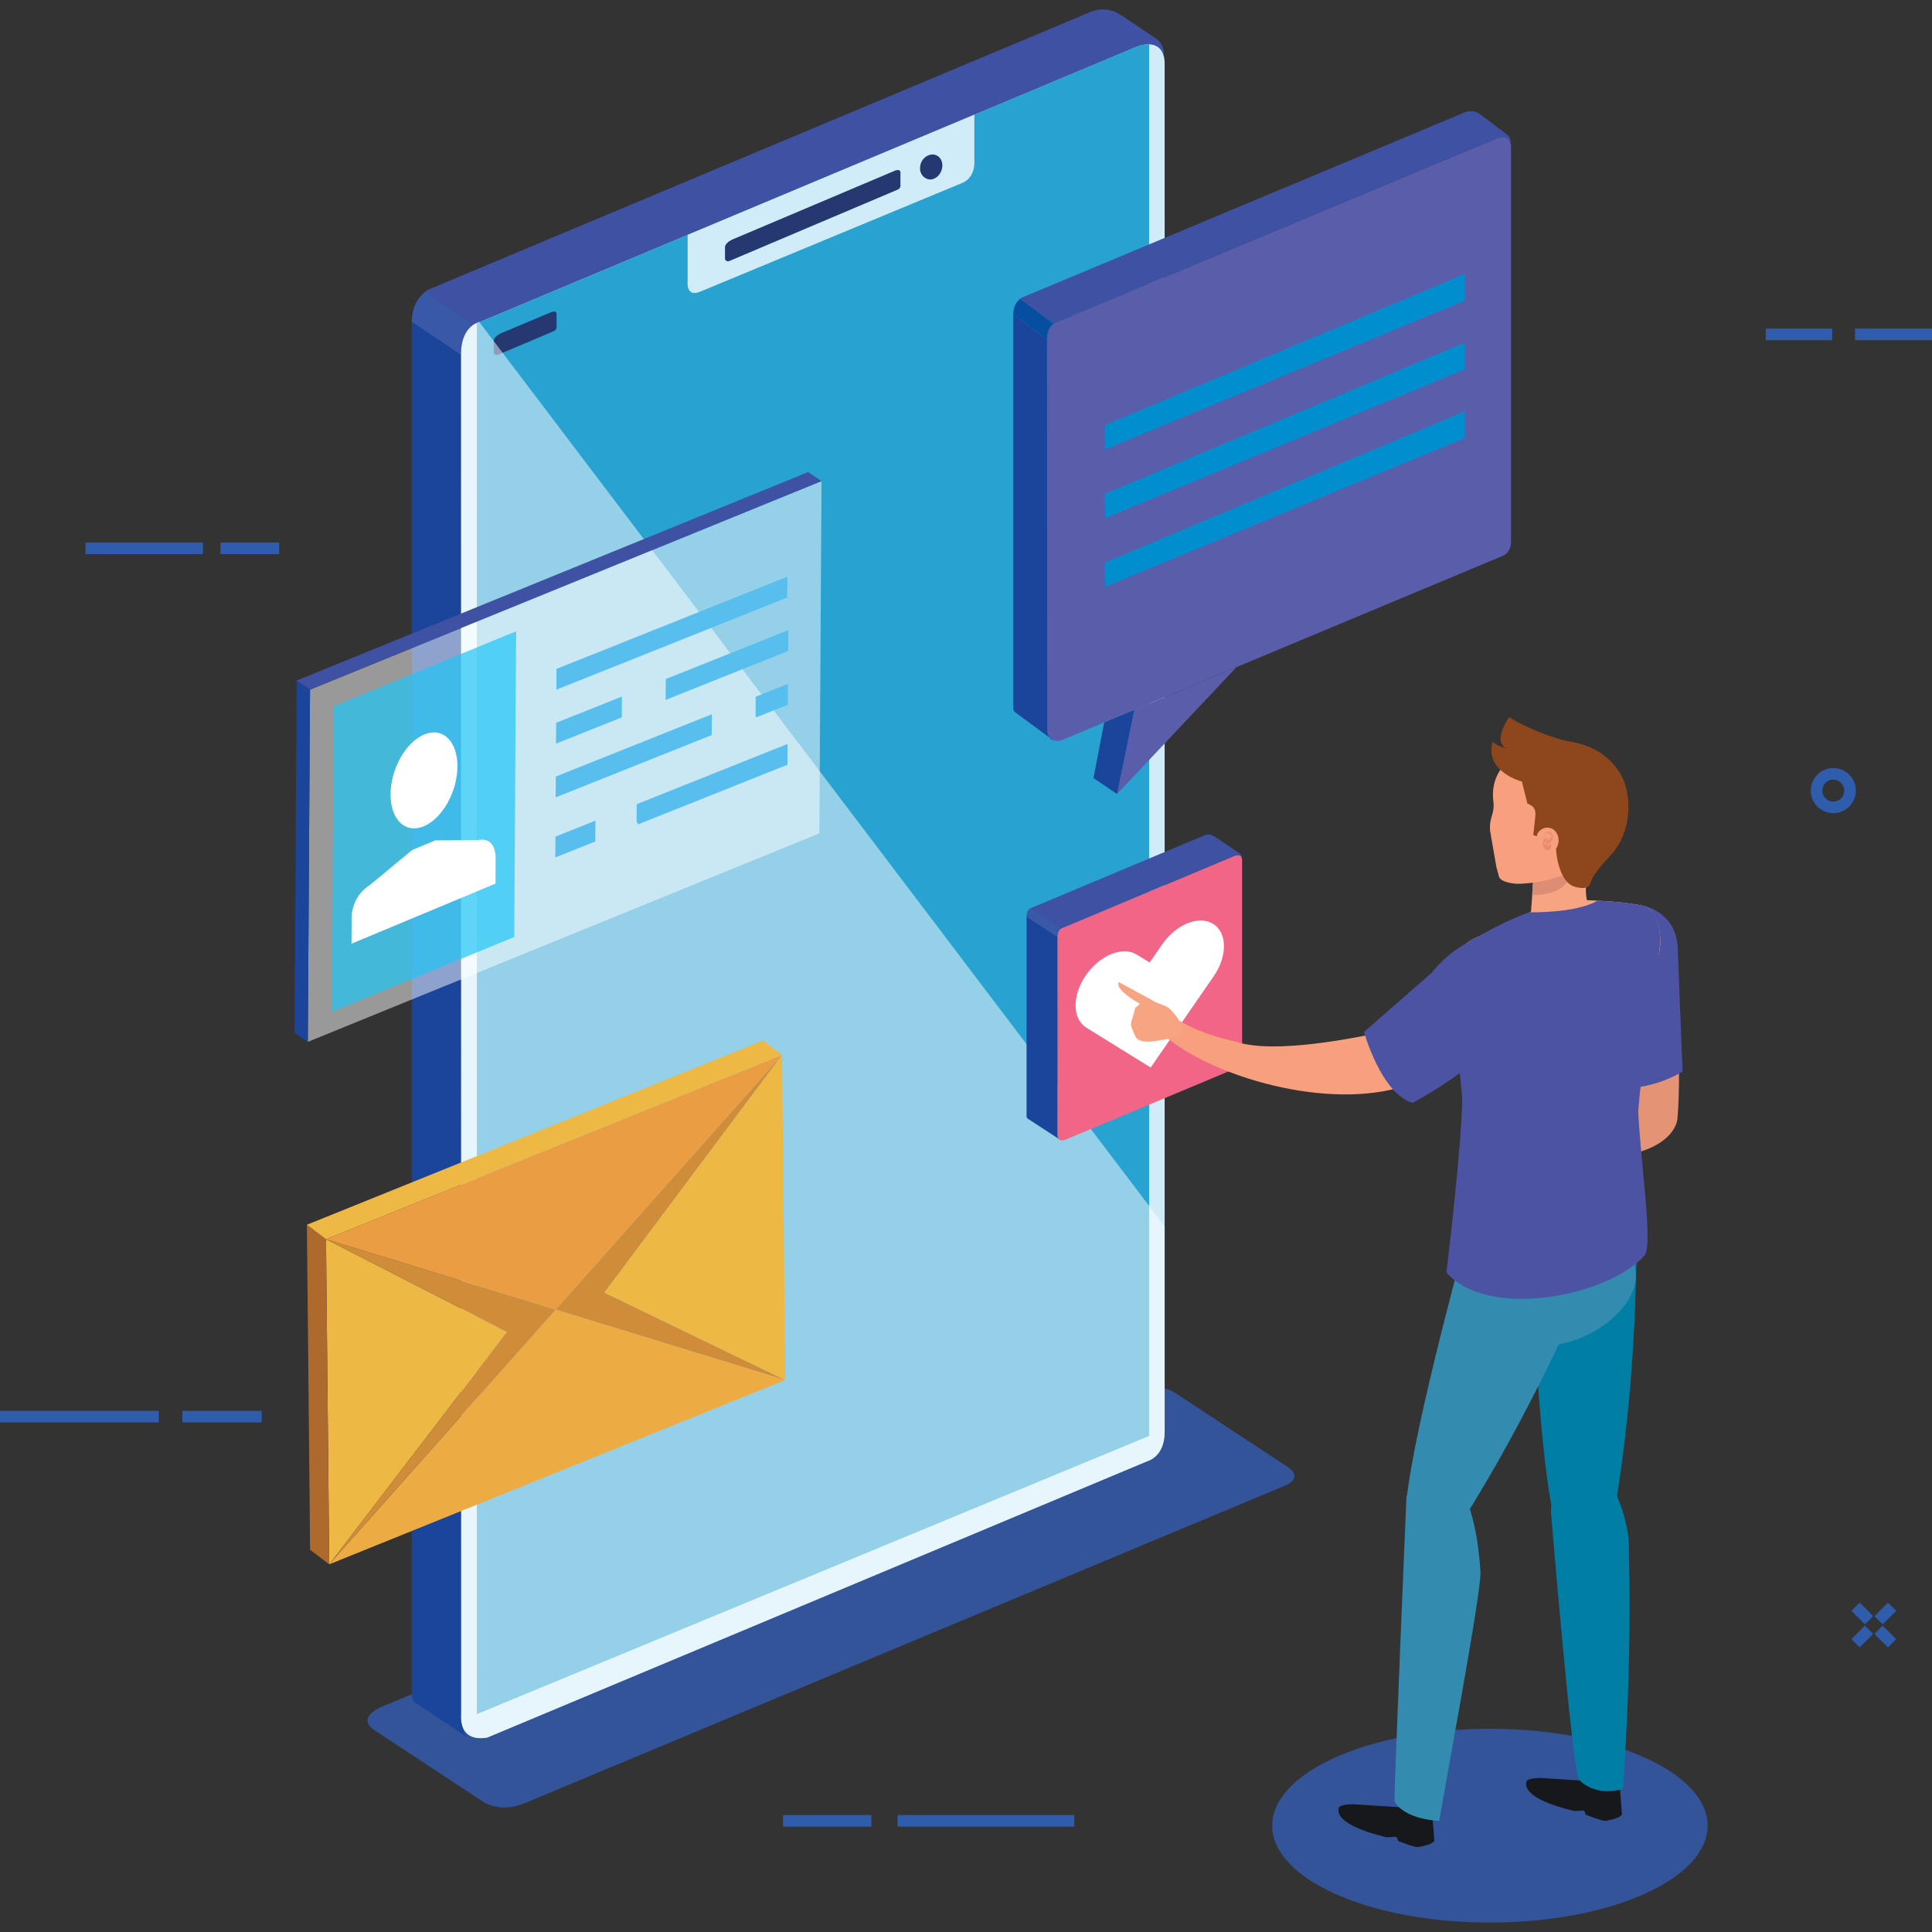 <?xml version="1.0" encoding="UTF-8"?>
<!DOCTYPE svg PUBLIC "-//W3C//DTD SVG 1.1//EN" "http://www.w3.org/Graphics/SVG/1.1/DTD/svg11.dtd">
<!-- Creator: CorelDRAW -->
<svg xmlns="http://www.w3.org/2000/svg" xml:space="preserve" width="10in" height="10in" version="1.1" style="shape-rendering:geometricPrecision; text-rendering:geometricPrecision; image-rendering:optimizeQuality; fill-rule:evenodd; clip-rule:evenodd"
viewBox="0 0 10000 10000"
 xmlns:xlink="http://www.w3.org/1999/xlink"
 xmlns:xodm="http://www.corel.com/coreldraw/odm/2003">
 <rect x="0" y="0" width="10000" height="10000" fill="#333333" stroke="none"/>
 <defs>
  <style type="text/css">
   <![CDATA[
    .str0 {stroke:#305DAB;stroke-width:60.09;stroke-miterlimit:22.926}
    .fil30 {fill:none;fill-rule:nonzero}
    .fil26 {fill:#007EA3;fill-rule:nonzero}
    .fil10 {fill:#008ECE;fill-rule:nonzero}
    .fil9 {fill:#054EA0;fill-rule:nonzero}
    .fil25 {fill:#17181C;fill-rule:nonzero}
    .fil2 {fill:#1A459B;fill-rule:nonzero}
    .fil6 {fill:#25386F;fill-rule:nonzero}
    .fil5 {fill:#28A2D0;fill-rule:nonzero}
    .fil27 {fill:#338CB0;fill-rule:nonzero}
    .fil0 {fill:#34549A;fill-rule:nonzero}
    .fil3 {fill:#3A58A8;fill-rule:nonzero}
    .fil4 {fill:#3F51A3;fill-rule:nonzero}
    .fil29 {fill:#4C53A3;fill-rule:nonzero}
    .fil12 {fill:#57BEED;fill-rule:nonzero}
    .fil8 {fill:#5A5EAA;fill-rule:nonzero}
    .fil23 {fill:#8E471C;fill-rule:nonzero}
    .fil19 {fill:#AE6A2D;fill-rule:nonzero}
    .fil15 {fill:#CF8C39;fill-rule:nonzero}
    .fil1 {fill:#CFECF8;fill-rule:nonzero}
    .fil21 {fill:#DC8D74;fill-rule:nonzero}
    .fil28 {fill:#E59375;fill-rule:nonzero}
    .fil24 {fill:#E98B6F;fill-rule:nonzero}
    .fil18 {fill:#EA9D41;fill-rule:nonzero}
    .fil17 {fill:#ECAC43;fill-rule:nonzero}
    .fil16 {fill:#EEB844;fill-rule:nonzero}
    .fil14 {fill:#F16686;fill-rule:nonzero}
    .fil20 {fill:#F7A483;fill-rule:nonzero}
    .fil22 {fill:#F8A07D;fill-rule:nonzero}
    .fil13 {fill:white;fill-rule:nonzero}
    .fil7 {fill:white;fill-rule:nonzero;fill-opacity:0.502}
    .fil11 {fill:#20C4F4;fill-rule:nonzero;fill-opacity:0.702}
   ]]>
  </style>
 </defs>
 <g id="Layer_x0020_1">
  <g id="_2275952752720">
   <path class="fil0" d="M6648.96 7690.55l-3933.44 1642.85c-124.49,51.97 -210.3,-4.6 -210.3,-4.6l-563.87 -371.13c-117.52,-77.25 67.28,-137.14 67.28,-137.14l3871.96 -1617.24c0,0 114.21,-55.49 208.38,10.5l576.08 378.94c-0.02,0 89.33,53.78 -16.09,97.82z"/>
   <path class="fil1" d="M6028.21 331.27l0 7080.2c0,126.85 -85.6,150 -85.6,150l-3420.27 1432c-153.73,26.35 -136.38,-119.67 -136.38,-119.67l0 -7043.33c0,-143.46 94.07,-164.78 94.07,-164.78l3407.18 -1426.31c0,-0.01 141,-59.27 141,91.91z"/>
   <g>
    <path class="fil2" d="M2153.03 8815.28l292.27 195.63c-54.43,-17.46 -57.64,-111.42 -57.64,-111.42l-1.71 -7062.62 -254.55 -173.35 -0 7098.3c0,0 -4.41,35.77 21.63,53.46z"/>
    <path class="fil3" d="M2452.82 1679.6c0,0 -67.49,34.81 -66.85,157.28l-254.55 -171.53c0,-89.15 44.36,-135.85 70.71,-155.89l250.69 170.14z"/>
    <path class="fil4" d="M2200.28 1510.84c10.61,-9 21.11,-13.6 21.11,-13.6l3407.18 -1428.69c0,0 85.6,-49.7 172.28,8.79l182.34 122.04c0,0 45,24.22 41.47,94.4 0,0 -14.04,-95.13 -135.31,-55.07l-3436.54 1440.9 -252.53 -168.75z"/>
   </g>
   <path class="fil5" d="M5878.76 243.19l-3410.51 1429.87 0 7199.22 3479.62 -1439.81 0 -7203.42c-0.02,0 -31.94,-3.42 -69.11,14.14z"/>
   <g>
    <path class="fil6" d="M2864.75 1714.73l-286.17 121.18 0 0c-16.81,7.17 -22.83,-10.06 -22.83,-10.06l0 -55.93c-3.22,-19.39 17.9,-36.64 41.8,-46.7l254.87 -107.14c26.57,-10.39 30.32,2.98 28.61,21.53l-0.42 -11.03 0.32 61.06c0,-0.01 3.52,20.78 -16.19,27.09z"/>
   </g>
   <path class="fil7" d="M2480.03 1665.65c0,0 -94.07,21.33 -94.07,164.78l0 7043.35c0,0 -17.35,146.03 136.38,119.67l3420.27 -1432c0,0 85.6,-23.15 85.6,-150l0 -1063.57 -3548.18 -4682.23z"/>
   <path class="fil1" d="M3559.22 1215.58l0 242.78c0,0 -9.74,82.28 65.57,51.1l1358.61 -563.76c0,0 65.99,-22.49 59.89,-120.84l0 -231.53 -1484.06 622.25z"/>
   <g>
    <path class="fil6" d="M4644.62 982.22l-869.32 368.67 0 0c-16.71,7.06 -22.72,-9.96 -22.72,-9.96l0 -55.93c-3.33,-19.39 17.91,-36.64 41.68,-46.82l837.82 -354.73c26.79,-10.18 30.54,2.99 28.82,21.52l-0.42 -10.93 0.12 60.97c0,0 3.75,21 -15.98,27.2z"/>
   </g>
   <g>
    <g>
     <g>
      <path class="fil6" d="M4862.01 814.67c25.61,25.93 17.58,74.78 -9.53,98.68 -8.15,7.4 -21.33,14.48 -32.24,15.43 -31.41,2.8 -58.29,-24.11 -58.18,-56.67 0.21,-20.89 7.28,-40.5 22.28,-54.52 15.64,-14.69 39.74,-23.25 60.63,-14.48 6.87,2.89 12.67,6.75 17.04,11.57z"/>
     </g>
    </g>
   </g>
   <path class="fil8" d="M7821.15 763.13l0 2037.11c0,65.46 -44.25,77.46 -44.25,77.46l-2286.75 955.65c-79.5,13.61 -70.61,-61.92 -70.61,-61.92l0 -2017.83c0,-74.34 48.76,-85.28 48.76,-85.28l2279.89 -952.67c0.01,0.01 72.97,-30.75 72.97,47.46z"/>
   <path class="fil2" d="M5256.07 3687.98l194.34 143.03c-28.17,-9.21 -29.89,-46.17 -29.89,-46.17l-0.97 -2028 -174.84 -130.28 0 2034.01c0,-0.01 -2.15,18.54 11.36,27.41z"/>
   <path class="fil9" d="M5454.27 1675.52c0,0 -35.04,17.9 -34.72,81.32l-174.84 -130.27c0,-46.07 22.92,-70.39 36.75,-80.68l172.81 129.63z"/>
   <path class="fil4" d="M5280.5 1546.65c5.46,-4.83 10.93,-7.08 10.93,-7.08l2279.89 -953.85c0,0 44.04,-25.83 89.04,4.6l137.56 104.57c0,0 23.24,12.54 21.42,48.85 0,0 -7.28,-49.28 -70.06,-28.5l-2294.98 960.28 -173.78 -128.88z"/>
   <polygon class="fil8" points="5871.36,3674.19 5782,4109.69 6400.19,3453.04 "/>
   <polygon class="fil2" points="5782,4109.69 5659.88,4027.3 5715.16,3739.53 5871.36,3674.19 "/>
   <polygon class="fil10" points="5720.19,2326.39 5719.76,2199.96 7581.5,1417.65 7581.5,1556.18 "/>
   <polygon class="fil10" points="5720.19,2682.08 5719.76,2555.66 7581.5,1773.35 7581.5,1911.65 "/>
   <polygon class="fil10" points="5720.19,3037.56 5719.76,2911.26 7581.5,2128.81 7581.5,2267.34 "/>
   <polygon class="fil7" points="4252.29,2490.2 4240.94,4313.57 1593.24,5392.77 1604.59,3569.6 "/>
   <polygon class="fil11" points="2671.59,3267.38 2661.74,4850 1717.84,5237.43 1727.71,3655 "/>
   <g>
    <g>
     <polygon class="fil12" points="4075.3,2985.07 2880.5,3462.04 2879.65,3569.83 4074.56,3092.84 "/>
    </g>
    <g>
     <polygon class="fil12" points="3081.92,4247.57 2874.93,4330.28 2874.3,4438.05 3081.28,4355.35 "/>
    </g>
    <g>
     <polygon class="fil12" points="3295.56,4162.4 3294.91,4248.75 3302.3,4267.19 4075.73,3958.3 4076.59,3850.52 "/>
    </g>
    <g>
     <polygon class="fil12" points="3684.68,3696.88 2876.87,4019.27 2876.22,4127.24 3683.83,3804.78 "/>
    </g>
    <g>
     <polygon class="fil12" points="3911.49,3606.24 3910.84,3706.64 3913.53,3713.17 4077.77,3647.61 4078.4,3539.61 "/>
    </g>
    <g>
     <polygon class="fil12" points="3218.96,3605.38 2878.58,3741.24 2877.93,3849.03 3218.41,3713.17 "/>
    </g>
    <g>
     <polygon class="fil12" points="4080.22,3261.48 3445.97,3514.65 3445.44,3622.63 4079.48,3369.36 "/>
    </g>
   </g>
   <polygon class="fil2" points="1593.24,5392.77 1524.15,5345.94 1535.5,3522.69 1604.59,3569.6 "/>
   <polygon class="fil4" points="1535.5,3522.69 1604.59,3569.6 4252.29,2490.2 4183.29,2443.38 "/>
   <g>
    <path class="fil13" d="M2253.33 4349.69l219.3 -1.07c4.93,-1.39 99.85,-26.57 92.57,111.74l-0.32 113.24 -372.73 155.46 -372.83 155.46 0.53 -113.15c-6.2,-132.84 88.59,-186.62 93.53,-189.53l220.16 -182.24 59.78 -24.97 60.02 -24.94z"/>
   </g>
   <g>
    <path class="fil13" d="M2195.47 3801.68c95.67,-39.85 172.81,34.07 172.17,165.31 -0.53,131.24 -78.32,269.77 -173.89,309.74 -95.57,39.97 -172.7,-34.07 -172.28,-165.2 0.53,-131.38 78.43,-269.91 174,-309.85z"/>
   </g>
   <path class="fil14" d="M6429.22 4452.64l0 1033.55c0,33.1 -22.39,39.32 -22.39,39.32l-897.92 376.05c-40.29,6.76 -35.78,-31.5 -35.78,-31.5l0 -1023.81c0,-37.59 24.64,-43.17 24.64,-43.17l894.39 -374.45c0.01,0 37.06,-15.43 37.06,24.01z"/>
   <path class="fil2" d="M5319.17 5789.92l169.48 110.36c-14.14,-4.61 -15.11,-23.36 -15.11,-23.36l-0.43 -1028.74 -159.63 -104.57 0 1032.17c0.02,0.01 -1.07,9.43 5.69,14.15z"/>
   <path class="fil4" d="M6287.59 4330.51c56.14,37.93 79.16,53.36 96.73,65.25l33.22 22.39c0,0 11.68,6.43 10.93,24.86 0,0 -3.75,-25.07 -35.67,-14.57l-902.1 378.41c0,0 -17.68,9.11 -17.58,41.35l-159.63 -104.13c0,-33.32 23.67,-44.25 23.67,-44.25l895.24 -375.31c0.01,-0.01 26.38,-13.73 55.2,6z"/>
   <path class="fil3" d="M5334.93 4700.97c0,0 -20.47,7.4 -20.47,39.85l158.67 107.35c-0.09,-32.25 17.58,-41.35 17.58,-41.35l-155.78 -105.85z"/>
   <path class="fil13" d="M6146.5 4778.87c47.78,-19.29 95.78,-19.82 132.53,2.89 73.71,45.73 74.8,167.24 2.68,271.81l-325.8 471.94 -332.66 -206.04c-73.6,-45.52 -74.89,-167.24 -2.68,-271.6 36.1,-52.28 83.57,-90.2 131.45,-109.71 47.57,-19.06 95.57,-19.71 132.42,3.12l65.99 40.8 64.72 -93.52c35.98,-52.29 83.67,-90.42 131.35,-109.7z"/>
   <polygon class="fil15" points="3128.32,6690.63 4047.87,5460.59 2876.01,6778.71 3027.61,6825.09 4064.37,7143.08 "/>
   <polygon class="fil16" points="3128.32,6690.63 4047.87,5460.59 4064.37,7143.08 "/>
   <polygon class="fil17" points="2876.01,6778.71 3027.61,6825.09 4064.37,7143.08 1704.13,8096.93 2726.34,6946.91 "/>
   <polygon class="fil16" points="1687.42,6414.21 2624.01,6894.3 1704.13,8096.93 "/>
   <polygon class="fil15" points="2743.57,6738.09 1687.42,6414.21 2624.01,6894.3 1704.13,8096.93 2726.34,6946.91 2876.01,6778.71 "/>
   <polygon class="fil18" points="4047.87,5460.59 2876.01,6778.71 2743.57,6738.09 1687.42,6414.21 "/>
   <polygon class="fil19" points="1704.13,8096.93 1605.15,8021.92 1588.42,6339.33 1687.42,6414.21 "/>
   <polygon class="fil16" points="1687.42,6414.21 1588.42,6339.33 3948.89,5385.81 4047.87,5460.59 "/>
   <path class="fil20" d="M7943.83 4286.89c0,0 -1.48,228.41 -21.33,456.08l301.16 -50.03c0,0 -44.13,-103.93 18.11,-196.81l-297.94 -209.24z"/>
   <path class="fil21" d="M8127.04 4535.77c11.68,-35.57 14.57,-72.12 15.85,-109.08l-199.06 -139.82c0,0 -0.97,160.29 -13.07,345.94 73.49,1.11 170.98,-20.01 196.28,-97.04z"/>
   <path class="fil22" d="M7758.7 4537.48l-13.38 -49.61c0,0 -31.82,-182.78 -31.82,-182.98 -3.96,-22.83 -0.74,-52.71 6.32,-75.22 7.72,-24.43 13.93,-50.24 10.18,-77.25 -18,-130.92 60.32,-196.38 60.32,-196.38 91.18,-112.6 280.27,-97.5 280.27,-97.5 98.03,13.61 183.54,51.54 231.95,135.43 43.93,75.96 67.71,168.94 41.15,254.24 -29.14,93.21 -84.95,166.28 -158.78,232.71 -47.25,42.53 -95.57,48 -157.29,69.21 -42.85,14.99 -125.02,23.78 -170.67,24.43 -23.89,-0.01 -90.31,-8.69 -98.25,-37.08z"/>
   <path class="fil22" d="M8351.6 4009.09c-45.85,-83.99 -126.31,-122.15 -218.44,-136.06 -0.12,0 -177.74,-15.64 -263.13,96.63 0,0 -73.39,65.04 -55.93,196.06 3.54,26.89 -2.13,52.83 -9.42,77.14 -6.54,22.61 -9.53,52.39 -5.69,75.33 0,0 3.22,19.39 7.5,45.63 21.33,-5.46 38.24,-7.08 61.6,6.64 68.89,40.4 52.83,-43.6 63.96,-76.4 2.03,-5.78 8.05,-8.15 13.6,-5.46 33.76,15.96 37.19,36.64 38.03,71.26 2.03,68.12 96.1,103.28 143.36,53.35 -0.97,-5.25 1.82,-10.93 8.56,-10.18 65.14,7.82 60.32,67.61 81.97,112.6 8.46,-5.78 16.81,-12 25.07,-19.94 69.11,-66.2 121.39,-138.96 148.38,-232.28 24.65,-85.07 2.15,-178.17 -39.42,-254.34z"/>
   <path class="fil23" d="M8106.46 3835.1c83.89,10.93 163.37,40.71 226.58,101.24 29.57,28.4 58.18,68.56 72.63,107.35 47.78,127.82 22.51,295.17 -78.75,393.3 0,0 -84.31,88.5 -94.72,132.84 -8.56,36.43 -59.24,27.22 -86.14,18.21 -68.03,-22.83 -97.5,-151.71 -91.92,-232.81 2.13,-31.18 -4.3,-63.54 -42.22,-61.39 -0.2,0 -52.18,0.42 -50.15,37.93l-25.49 -9.76 10.28 -93.74c4.4,-42.63 -8.56,-55.06 -40.8,-69.21l-28.4 -113.57c0,0 -195.96,-50.79 -150.96,-206.67 0,0 14.69,21 70.82,33.42 0,0 -76.39,-20.89 13.94,-160.81 0.04,0.01 102.55,71.25 295.3,123.65z"/>
   <g>
    <g>
     <g>
      <g>
       <g>
        <path class="fil22" d="M7970.39 4411.49c7.51,6.43 17.14,10.71 29.67,11.13 33.77,1.71 63.74,-28.06 66.96,-66.53 3.22,-38.25 -21.42,-70.61 -55.07,-72.11 -16.07,-0.95 -31.17,5.57 -43.05,16.28 -17.26,15.85 -19.71,47.24 -17.26,68.77 2.04,17.61 7.71,32.81 18.74,42.46z"/>
       </g>
      </g>
     </g>
    </g>
   </g>
   <g>
    <g>
     <path class="fil24" d="M7996.11 4318.81c3.22,-20.04 42.65,1.82 35.88,12.65 -3.96,6.53 -11.45,10.6 -17.46,14.78 -7.93,5.9 -12.23,11.47 -13.83,21.33 -0.22,1.18 -0.65,4.6 0.42,5.56 5.04,3.98 23.47,-14.57 27.64,-18.53 7.8,-7.7 9.85,-21.64 6.95,-31.81 -3.1,-11.03 -9.96,-16.61 -21.54,-16.61 -9.11,0 -18.53,0 -18.64,11.47 0.05,0.2 0.37,2.13 0.58,1.16l0 0z"/>
    </g>
    <g>
     <path class="fil24" d="M8007.79 4340.34c-3.96,-4.4 -8.35,-1.18 -12.75,1.71 -4.28,2.68 -6.85,6.66 -8.15,11.47 -2.98,10.29 -2.35,24.33 3,33.97 4.28,7.5 12.21,12.75 21.09,13.07 12.23,0.32 16.61,-10.16 17.81,-20.66 0.32,-2.78 0.85,-9.32 -1.73,-11.15 -2.8,-2.13 -5.25,2.36 -7.28,4.19 -2.89,2.35 -6.96,3.22 -10.61,3.22 -7.06,0.21 -13.71,-3.86 -17.78,-9.21 -0.75,-0.85 -1.39,-2.13 -1.71,-3.43 -0.2,6.85 -0.11,8.35 0.86,4.7 0.76,-1.6 1.5,-3.1 2.58,-4.7 3.1,-4.39 8.14,-7.4 11.56,-11.68 1.72,-1.85 5.14,-8.91 3.11,-11.5l0 0z"/>
    </g>
   </g>
   <path class="fil0" d="M8838.65 9449.75c0,276.85 -504.61,501.4 -1126.98,501.4 -622.35,0 -1126.88,-224.57 -1126.88,-501.4 0,-276.95 504.51,-501.51 1126.88,-501.51 622.35,-0 1126.98,224.56 1126.98,501.51z"/>
   <path class="fil25" d="M7177.37 9509.84l42.43 -2.45c14.57,-2.36 14.57,20.46 16.4,21.21 44.36,17.46 83.89,31.41 100.5,31.94 0,0 78.74,-10.06 87.2,-34.07l-11.15 -145.7c-69.85,27.09 -131.68,-24.43 -131.68,-24.43l-275.13 -17.56c-64.49,0 -74.25,14.57 -74.25,14.57 0,0 -56.78,84.4 245.68,156.49z"/>
   <path class="fil25" d="M8148.56 9373.91l42.53 -2.36c14.57,-2.36 14.36,20.47 16.4,21.21 44.46,17.56 83.87,31.16 100.6,31.92 0,0 78.62,-10.29 87,-34.07l-11.13 -145.93c-69.76,27.43 -131.68,-24.22 -131.68,-24.22l-275.24 -17.67c-64.39,0 -73.93,14.46 -73.93,14.46 0,0 -56.78,84.86 245.45,156.66z"/>
   <path class="fil26" d="M8038.96 7836.9c-84.85,-396.41 -110.35,-1314.38 -110.35,-1314.38 0,0 68.03,-90.42 312.95,-106.17 245.46,-15.75 228.64,135.1 227.35,115.38 0,0 -0.12,649.79 -112.6,1289.51 0,-0.01 -174.53,120.54 -317.35,15.65z"/>
   <path class="fil26" d="M8466.44 6576.74c24.22,-164.02 -25.93,-329.35 -51.65,-495.19l-745.67 0c-47.67,159 -97.38,322.16 -97.38,322.16 0,0 -31.71,376.07 287.46,421.06 0,0 556.47,96.52 607.24,-248.03z"/>
   <path class="fil26" d="M8400.66 9259.04c0,0 -133.28,47.03 -226.59,-45.87 -34.83,-34.49 -145.6,-1378.22 -145.6,-1378.22 -14.69,-212.77 275.35,-212.45 275.35,-212.45 0,0 137.67,195.84 127.06,420.09 0.01,0 19.83,495.4 -30.21,1216.44z"/>
   <path class="fil27" d="M7900.76 6273.76c0,0 -212.24,361.26 -81.65,597.6 130.5,236.35 680.75,-21 647,-294.61 -37.17,-299.78 -308.87,-429.63 -565.36,-302.99z"/>
   <path class="fil20" d="M7748.52 5813.07c-34.62,122.8 -176.78,590.65 -176.78,590.65 389.77,367.59 892.78,76.19 897.7,20.68 6.11,-66.64 -68.26,-320.56 -81.65,-594.29 0,-0.02 -138.83,-213.54 -639.28,-17.05z"/>
   <path class="fil27" d="M7279.68 7768.22c41.26,-403.37 328.59,-1432.11 328.59,-1432.11 0,0 84,-77.14 321.74,-16.7 238.48,60.63 264.2,370.9 269.24,351.84 0,0 -276.75,651.07 -645.08,1224.7 0.02,-0.02 -177.82,91.16 -274.48,-127.72z"/>
   <path class="fil27" d="M7218.3 9325.47c-3.63,-48.97 61.39,-1575.89 61.39,-1575.89 44.57,-192.19 295.49,-62.46 295.49,-62.46 26.79,126.64 70.27,190.6 87.75,447.41 6.96,103.81 -205.49,1224.38 -212.87,1290.16 -0.03,-0.02 -174.76,-3.88 -231.76,-99.22z"/>
   <path class="fil28" d="M8668.73 4876.69c0,0 38.56,648.83 13.81,910.88 0,0 0,119.24 -209.56,178.7 0,0 -76.39,-722.33 -138.42,-1045.02 0,0 123.85,-239.22 334.17,-44.56z"/>
   <path class="fil28" d="M8434.52 5044.35c86.14,36.33 185.35,-3.1 222.1,-88.59 36.75,-85.07 -3.33,-183.84 -89.47,-220.15 -85.93,-36.43 -185.36,3.22 -222.1,88.5 -36.64,85.15 3.43,183.83 89.47,220.25z"/>
   <path class="fil29" d="M8522.48 4692.94c0,0 153.31,35.46 161.45,213.31l24.86 639.62c0,0 -153.21,101.68 -351.52,84.42 -0.01,0.01 -228.84,-854.31 165.2,-937.35z"/>
   <path class="fil20" d="M8522.48 4692.94c75.52,55.28 84.31,187.59 57.31,270.32 -31.07,94.81 -43.28,215.87 -74.46,353.11 -42.1,185.99 -70.61,329.13 -117.52,513.73 -38.89,152.89 -652.57,29.79 -652.57,29.79l-219.95 -751.69c0,0 -37.72,-196.15 139.92,-261.52 0,0 187.27,-100.94 324.41,-147.54 121.06,-41.03 164.78,-44.67 289.17,-37.17 0,0.01 166.59,6.22 253.7,30.96z"/>
   <path class="fil27" d="M7623.27 6255.12c0,0 -130.5,210.64 0,446.87 130.59,236.35 529.36,150.11 530.54,-155.88 1.29,-302.35 -273.85,-417.85 -530.54,-290.99z"/>
   <path class="fil29" d="M8268.78 4661.99c0,0 166.59,6.2 253.7,30.95 78.62,57.76 77.25,170.68 62.13,256.05 -29.04,163.6 -58.5,328.8 -73.71,494.32 -6.64,73.28 -24.97,222.53 -30.44,295.81 -5.25,71.14 -27.76,110.46 -100.71,148.06 -55.4,28.49 -96.54,5.9 -156.85,7.5 -153.42,4.3 -304.92,-12.63 -456.95,-31.39 -6.53,-0.76 -54.86,77.67 -181.7,-3.54l-69 -751.57c0,0 -37.72,-196.15 139.92,-261.52 0,0 125.14,-78.11 262.16,-124.72 0.01,0.02 238.41,6.24 351.44,-59.96z"/>
   <path class="fil29" d="M7568.52 5688.58c-3.22,252.42 -81.95,897.82 -81.95,897.82 220.15,250.92 848,117.42 1026.06,-89.03 43.62,-50.58 -19.82,-471.51 -33.31,-745.26 -0.01,0 -410.34,-260.26 -910.79,-63.54z"/>
   <g>
    <path class="fil22" d="M6043.96 5366.2c0,0 -23.78,-61.83 58.7,-84.31 116.79,74.14 291.95,109.27 291.95,109.27 201.97,67.71 617.44,-18.64 806.32,-57.85 212.45,-44.04 310.8,195.96 107.24,274.58 -381.09,146.99 -985.23,-12.75 -1266.26,-233.87l2.05 -7.81zm0 0l0 0 0 0z"/>
   </g>
   <g>
    <path class="fil20" d="M5912.49 5185.25c26.25,-9.53 22.28,-27.22 48.43,-9.53 29.79,20.24 66.31,24.84 85.82,39.74 33.54,25.93 141.53,150.85 0.32,161.89 -33,2.57 -147.64,38.03 -171.09,-14.36 -34.72,-77.14 -23.57,-50.03 0,-145.93l36.52 -31.81z"/>
   </g>
   <path class="fil29" d="M7761.91 4865.12c-177.2,-59.24 -349.91,168.52 -349.91,168.52l-351.95 307.91c0,0 89.14,320.45 251.89,366.94 0,0 403.58,-211.37 541.78,-455.76 0,0 101.47,-141.42 -91.81,-387.62z"/>
   <path class="fil20" d="M5960.92 5175.72l-169.5 -92.25c0,0 -37.29,34.93 138.65,128.98l30.85 -36.73z"/>
   <line class="fil30 str0" x1="-0" y1="7332.5" x2="821.43" y2= "7332.5" />
   <line class="fil30 str0" x1="943.9" y1="7332.5" x2="1354.65" y2= "7332.5" />
   <line class="fil30 str0" x1="442.9" y1="2838.17" x2="1050.48" y2= "2838.17" />
   <line class="fil30 str0" x1="1141.13" y1="2838.17" x2="1444.87" y2= "2838.17" />
   <line class="fil30 str0" x1="5560.23" y1="9424.67" x2="4645.92" y2= "9424.67" />
   <line class="fil30 str0" x1="4509.96" y1="9424.67" x2="4052.79" y2= "9424.67" />
   <line class="fil30 str0" x1="9601.78" y1="1730.81" x2="10000" y2= "1730.81" />
   <line class="fil30 str0" x1="9139.48" y1="1730.81" x2="9483.61" y2= "1730.81" />
   <line class="fil30 str0" x1="9604.24" y1="8316.55" x2="9674.09" y2= "8386.29" />
   <line class="fil30 str0" x1="9723.29" y1="8435.58" x2="9793.24" y2= "8505.33" />
   <line class="fil30 str0" x1="9793.24" y1="8316.55" x2="9723.29" y2= "8386.29" />
   <line class="fil30 str0" x1="9674.09" y1="8435.58" x2="9604.24" y2= "8505.33" />
   <path class="fil30 str0" d="M9575.86 4092.22c0,47.78 -38.89,86.67 -86.67,86.67 -47.79,0 -86.69,-38.89 -86.69,-86.67 0,-48 38.9,-86.78 86.69,-86.78 47.77,0 86.67,38.78 86.67,86.78z"/>
  </g>
 </g>
</svg>
